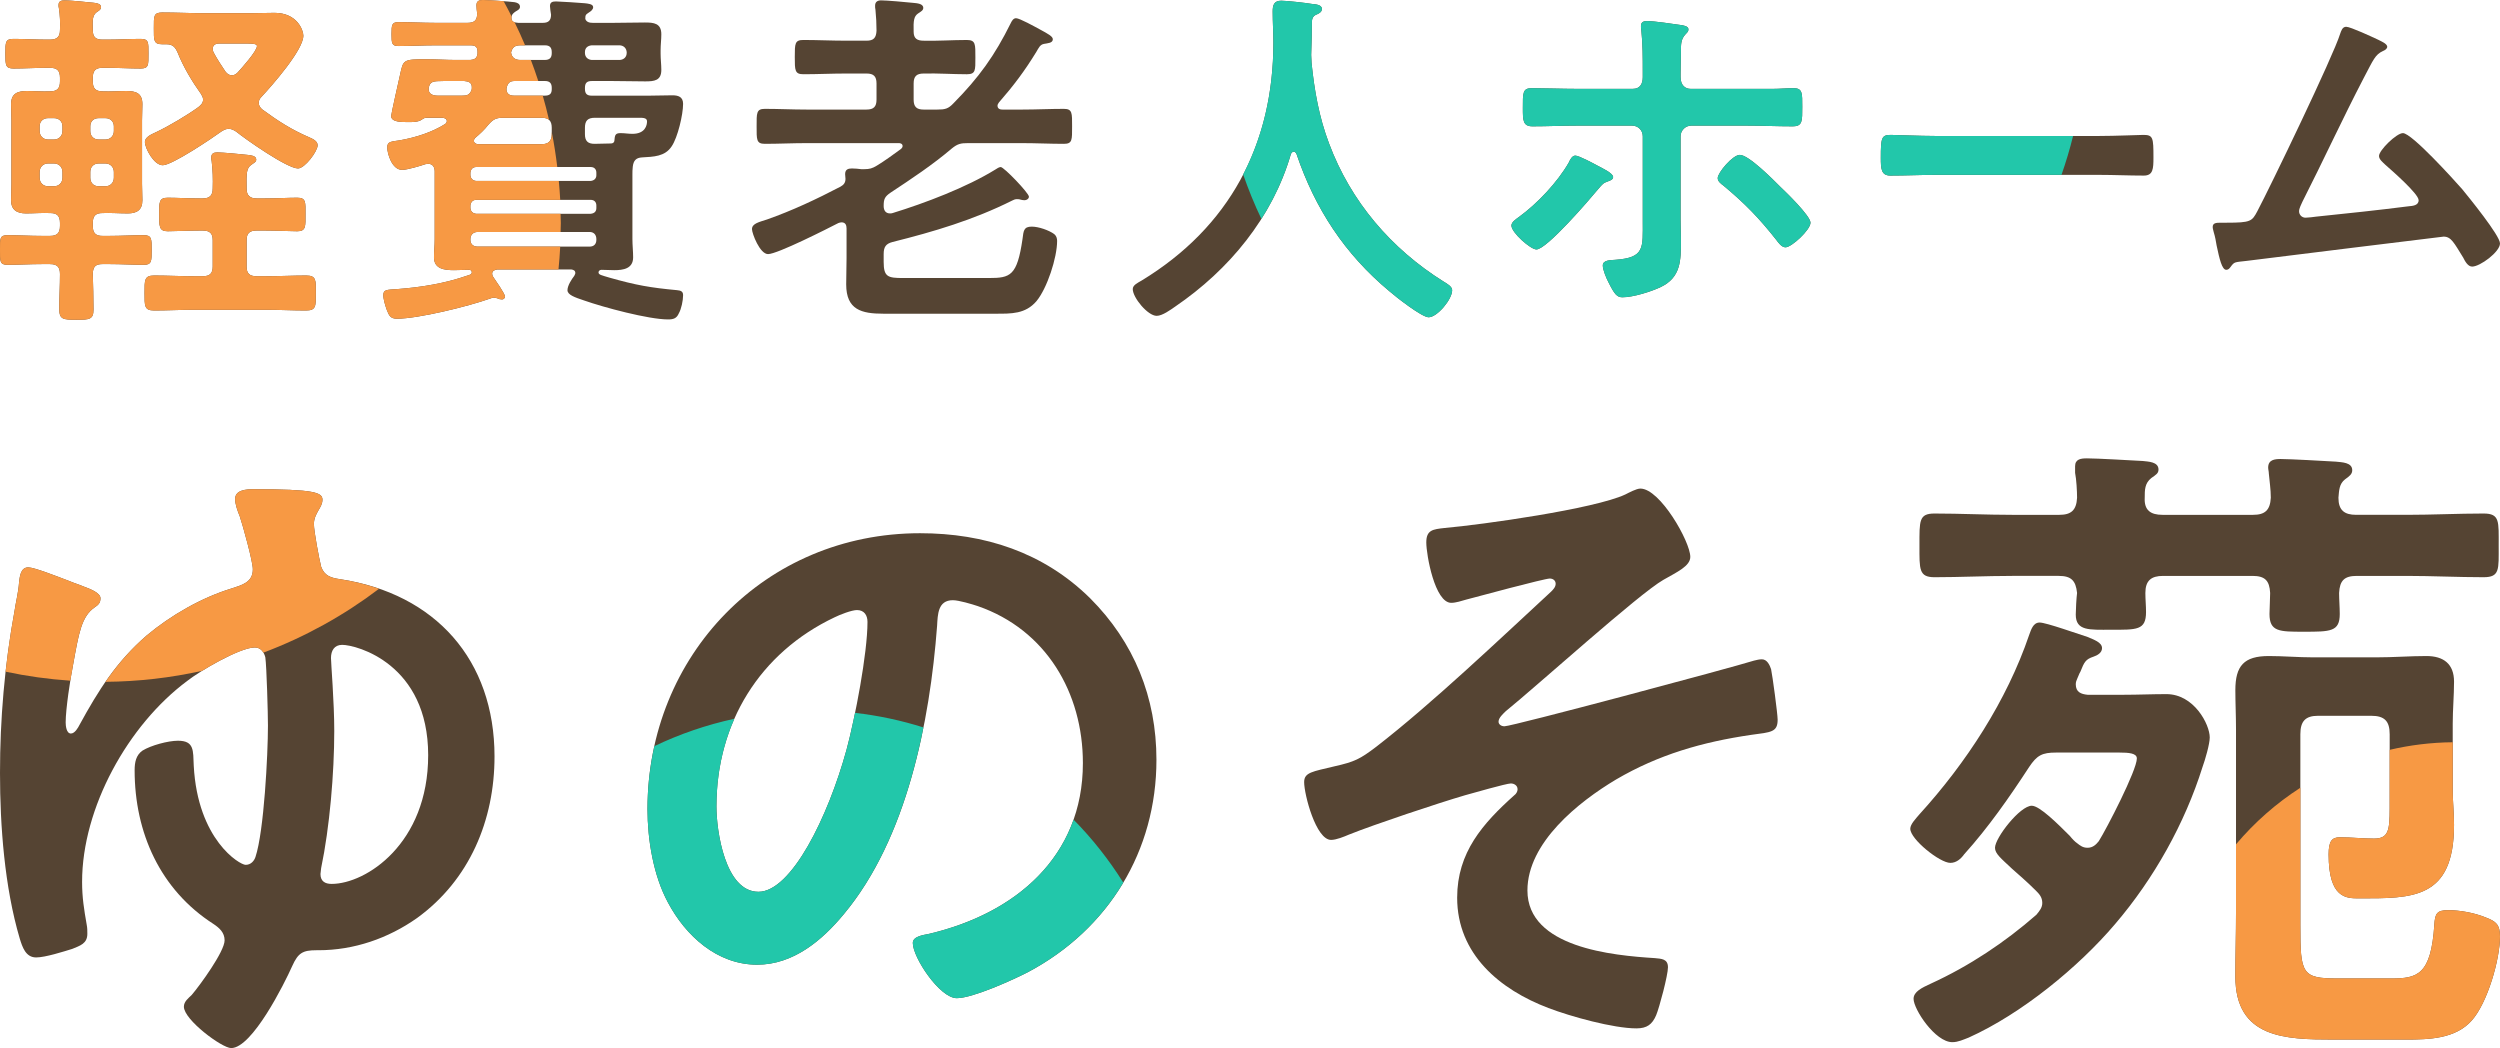 <?xml version="1.0" encoding="UTF-8"?>
<svg id="_レイヤー_1" xmlns="http://www.w3.org/2000/svg" version="1.1" viewBox="0 0 392.281 164.458">
  <!-- Generator: Adobe Illustrator 29.7.1, SVG Export Plug-In . SVG Version: 2.1.1 Build 8)  -->
  <g>
    <path d="M4.088,33.488c-1.456,0-2.352-.56-2.352-2.072,0-.84.056-1.68.056-2.576v-9.912c0-.952-.056-1.792-.056-2.576,0-1.624.952-2.072,2.464-2.072,1.232,0,2.464.112,3.64.056,1.12,0,1.568-.448,1.568-1.568v-.56c0-1.12-.448-1.568-1.568-1.568h-.504c-1.736,0-3.472.112-5.208.112-1.288,0-1.288-.56-1.288-2.352s0-2.296,1.288-2.296c1.736,0,3.472.112,5.208.112h.504c1.12,0,1.568-.448,1.568-1.512.056-1.12,0-2.352-.168-3.416-.056-.168-.056-.336-.056-.504,0-.616.448-.728.952-.728.616,0,1.792.112,2.464.168.392.056.728.056,1.064.112,1.4.112,2.184.168,2.184.784,0,.392-.336.56-.672.784-.672.504-.672,1.232-.616,2.8,0,1.12.448,1.512,1.512,1.512h.784c1.736,0,3.472-.112,5.208-.112,1.288,0,1.232.56,1.232,2.296,0,1.792.056,2.352-1.232,2.352-1.736,0-3.472-.112-5.208-.112h-.784c-1.064,0-1.512.448-1.512,1.568v.56c0,1.12.448,1.568,1.568,1.568,1.232.056,2.464-.056,3.696-.056,1.512,0,2.52.336,2.52,2.072,0,.84-.056,1.68-.056,2.576v9.912c0,.84.056,1.68.056,2.576,0,1.512-.84,2.072-2.296,2.072-1.344,0-2.632-.112-3.976-.056-1.064,0-1.512.448-1.512,1.568v.448c0,1.12.448,1.568,1.512,1.568h1.176c1.736,0,3.528-.112,5.32-.112,1.232,0,1.232.56,1.232,2.296,0,1.792,0,2.352-1.232,2.352-1.792,0-3.584-.112-5.32-.112h-1.176c-1.064,0-1.456.392-1.512,1.456.056,1.344.112,4.312.112,5.656,0,1.568-.616,1.624-2.632,1.624-2.184,0-2.744-.056-2.744-1.736,0-1.792.112-3.64.112-5.432,0-1.12-.448-1.568-1.568-1.568h-1.288c-1.792,0-3.584.112-5.376.112-1.231,0-1.176-.56-1.176-2.352s-.056-2.296,1.176-2.296c1.792,0,3.584.112,5.376.112h1.288c1.12,0,1.568-.448,1.568-1.568v-.448c0-1.12-.448-1.568-1.512-1.568-1.288-.056-2.576.056-3.808.056ZM7.56,18.536c-.784,0-1.344.504-1.344,1.288v.728c0,.784.56,1.344,1.344,1.344h.896c.784,0,1.344-.56,1.344-1.344v-.728c0-.784-.56-1.288-1.344-1.288h-.896ZM6.217,27.888c0,.784.56,1.344,1.344,1.344h.896c.784,0,1.344-.56,1.344-1.344v-.896c0-.784-.56-1.344-1.344-1.344h-.896c-.784,0-1.344.56-1.344,1.344v.896ZM17.865,19.824c0-.784-.56-1.288-1.344-1.288h-1.008c-.84,0-1.344.504-1.344,1.288v.728c0,.784.504,1.344,1.344,1.344h1.008c.784,0,1.344-.56,1.344-1.344v-.728ZM16.52,29.232c.784,0,1.344-.56,1.344-1.344v-.896c0-.784-.56-1.344-1.344-1.344h-1.008c-.84,0-1.344.56-1.344,1.344v.896c0,.784.504,1.344,1.344,1.344h1.008ZM31.36,36.176c-1.736,0-3.864.112-5.04.112-1.4,0-1.344-.84-1.344-2.688s-.056-2.576,1.344-2.576c1.456,0,3.304.112,5.04.112h.448c1.12,0,1.568-.504,1.568-1.568.056-1.456,0-2.912-.168-4.312-.056-.168-.056-.392-.056-.56,0-.616.392-.784.952-.784.784,0,3.864.28,4.76.392.448.056,1.344.112,1.344.728,0,.392-.336.504-.784.84-.728.504-.784,1.232-.728,3.752,0,1.064.56,1.512,1.568,1.512h1.288c1.792,0,3.584-.112,5.096-.112,1.4,0,1.288.728,1.288,2.576s.112,2.688-1.288,2.688c-1.232,0-3.304-.112-5.096-.112h-1.288c-1.12,0-1.568.448-1.568,1.512v4.144c0,1.064.448,1.512,1.568,1.512h1.512c2.128,0,4.2-.112,6.272-.112,1.624,0,1.512.784,1.512,2.744,0,2.072.056,2.744-1.568,2.744-2.072,0-4.144-.112-6.216-.112h-11.368c-2.072,0-4.144.112-6.216.112-1.568,0-1.512-.728-1.512-2.744s-.056-2.744,1.512-2.744c2.072,0,4.144.112,6.216.112h1.4c1.12,0,1.568-.448,1.568-1.512v-4.144c0-1.064-.448-1.512-1.568-1.512,0,0-.448,0-.448,0ZM35.896,20.216c-.448,0-.728.168-1.12.392-1.456,1.064-7.784,5.32-9.24,5.32-1.4,0-2.8-2.688-2.8-3.64,0-.84,1.12-1.232,1.792-1.568,1.904-.896,4.928-2.688,6.608-3.92.392-.336.728-.616.728-1.176,0-.336-.168-.616-.336-.896-1.4-1.96-2.744-4.2-3.64-6.44-.392-.896-.784-1.344-1.792-1.344h-.672c-1.344,0-1.288-.672-1.288-2.52,0-1.904-.056-2.464,1.344-2.464,2.184,0,4.368.112,6.552.112h7.448c1.176,0,2.408-.056,3.584-.056,3.584,0,4.536,2.744,4.536,3.584,0,2.24-4.928,7.84-6.552,9.576-.28.28-.448.56-.448.952,0,.448.224.728.504,1.008,2.52,1.848,4.592,3.192,7.448,4.424.504.224,1.288.56,1.288,1.232,0,.952-2.016,3.64-3.08,3.64-1.68,0-8.176-4.536-9.688-5.768-.336-.224-.728-.448-1.176-.448ZM36.4,11.816c.392,0,.672-.224.896-.448.616-.672,3.024-3.36,3.024-4.144,0-.336-.616-.392-1.512-.392h-4.424c-.168,0-1.008,0-1.008.84,0,.168.056.336.112.504.56,1.064,1.232,2.072,1.904,3.08.28.336.56.56,1.008.56Z" style="fill: #543;"/>
    <path d="M70.112,18.984c0-.336-.336-.448-.616-.504h-2.688c-.224,0-.616.28-.784.392-.672.336-1.456.28-2.128.28-.728,0-2.52.056-2.52-.952,0-.28,1.232-5.768,1.4-6.496.504-2.296.448-2.408,4.088-2.408,1.568,0,3.136.112,4.704.112h2.24c.616-.056,1.008-.224,1.12-.952v-.392c0-.728-.392-.952-1.064-.952h-5.6c-1.904,0-3.808.112-5.712.112-1.064,0-1.12-.392-1.12-1.848,0-1.512.056-1.904,1.12-1.904,1.904,0,3.808.112,5.712.112h5.096c1.064,0,1.512-.392,1.512-1.456-.056-.392-.112-.952-.112-1.288,0-.672.392-.84,1.008-.84.784,0,4.088.224,4.928.336.392.056.896.224.896.728,0,.392-.392.56-.672.728-.336.224-.56.448-.616.672-.056.112-.056.28-.056.336,0,.672.504.728,1.064.784h3.864c.896,0,1.288-.392,1.288-1.288-.056-.336-.168-1.064-.168-1.344,0-.616.392-.728.952-.728s3.864.224,4.48.28c.504.056,1.344.112,1.344.616,0,.392-.392.672-.672.84-.504.336-.56.392-.56,1.008.168.504.672.616,1.176.616h3.192c1.68,0,3.304-.056,4.984-.056,1.4,0,2.576.112,2.576,1.848,0,.84-.112,1.624-.112,2.464v.616c0,.84.112,1.68.112,2.52,0,1.68-1.12,1.792-2.52,1.792-1.68,0-3.36-.056-5.04-.056h-3.36c-.728,0-1.064.28-1.064,1.064v.168c0,.784.336,1.064,1.064,1.064h9.016c1.232,0,2.408-.056,3.64-.056.896,0,1.68.224,1.68,1.344,0,1.68-.84,5.264-1.792,6.664-1.064,1.624-2.856,1.624-4.648,1.736-.952.056-1.344.504-1.456,1.456-.056.448-.056.84-.056,1.232v10.136c0,.952.112,1.904.112,2.856,0,1.792-1.568,2.016-2.968,2.016-.672,0-1.344-.056-2.016-.056-.224,0-.448.168-.448.392,0,.392.448.448,1.736.84,4.144,1.176,6.384,1.568,10.584,1.96.56.056.952.168.952.784,0,.84-.28,2.184-.672,2.856-.336.784-.84.952-1.68.952-3.08,0-10.136-1.904-13.16-2.968-1.512-.504-2.632-.896-2.632-1.624s.672-1.736,1.064-2.24c.056-.168.168-.28.168-.448,0-.392-.28-.504-.616-.56h-11.648c-.392.056-.784.224-.784.672,0,.168.056.336.168.504.336.504,1.848,2.632,1.848,3.08,0,.224-.224.448-.448.448s-.56-.056-.728-.168c-.168-.056-.392-.112-.616-.112-.168,0-.448.112-.616.168-3.304,1.176-11.2,3.136-14.56,3.136-1.008,0-1.232-.504-1.568-1.344-.224-.616-.56-1.68-.56-2.352,0-.896.56-.84,2.184-.952,3.752-.28,7.504-.896,11.032-2.128.224-.056.672-.168.672-.504,0-.224-.168-.392-.392-.392-.784,0-1.624.056-2.408.056-1.456,0-3.136-.168-3.136-2.016,0-.896.112-1.736.112-2.856v-10.64c0-.672-.336-1.176-1.008-1.176-.168,0-.336.056-.448.056-.784.28-2.912.896-3.64.896-1.624,0-2.352-2.576-2.352-3.528s.616-.896,2.016-1.12c2.464-.448,4.984-1.232,7.112-2.576.168-.168.224-.28.224-.448h0ZM69.664,12.712c-1.792,0-2.128.112-2.352.896-.056.112-.056.224-.056.392,0,.784.728,1.008,1.4,1.008h3.864c.672,0,1.12-.056,1.456-.84.056-.112.056-.28.056-.504,0-.728-.56-.896-1.176-.952,0,0-3.192,0-3.192,0ZM92.68,28.392c.56-.056.896-.392.896-.896v-.392c0-.56-.336-.896-.896-.896h-17.976c-.504,0-.84.336-.896.896v.392c.056.56.392.84.896.896h17.976ZM74.704,31.36c-.504,0-.84.336-.896.896v.392c.056.56.392.84.896.896h17.976c.56-.056.896-.336.896-.896v-.392c0-.56-.336-.896-.896-.896h-17.976ZM74.928,36.4c-.672,0-1.12.448-1.12,1.12v.112c0,.672.448,1.064,1.12,1.064h17.584c.672,0,1.064-.392,1.064-1.064v-.112c0-.672-.392-1.12-1.064-1.12h-17.584ZM85.008,22.624c1.064,0,1.568-.504,1.568-1.568v-1.008c0-1.12-.504-1.568-1.568-1.568h-6.048c-1.12,0-1.568.224-2.352,1.12-.56.728-1.344,1.456-2.016,2.016-.168.168-.224.28-.224.504,0,.336.336.448.56.504,0,0,10.08,0,10.08,0ZM85.456,15.008c.784,0,1.12-.28,1.12-1.008v-.224c0-.728-.336-1.064-1.064-1.064h-4.76c-.672,0-1.008.224-1.232.952,0,.056-.056.224-.056.28,0,.784.504,1.064,1.176,1.064,0,0,4.816,0,4.816,0ZM85.456,9.408c.784,0,1.12-.336,1.12-1.064v-.168c0-.728-.336-1.064-1.064-1.064h-3.808c-.84,0-1.288.224-1.512,1.12.112.84.672,1.176,1.456,1.176,0,0,3.808,0,3.808,0ZM97.272,9.408c.616-.056,1.064-.448,1.064-1.12v-.112c-.056-.616-.448-1.008-1.064-1.064h-4.424c-.616.056-1.064.392-1.064,1.064v.112c0,.672.448,1.064,1.064,1.12h4.424ZM96.432,21.84c.056-.728.224-.952.952-.952.616,0,1.232.112,1.848.112,2.016,0,2.296-1.344,2.296-1.96s-.784-.56-1.512-.56h-6.664c-1.12,0-1.568.448-1.568,1.568v1.008c0,1.064.448,1.512,1.512,1.512.504,0,2.016-.056,2.52-.056.448,0,.616-.224.616-.672Z" style="fill: #543;"/>
    <path d="M135.969,17.192c1.12,0,1.568-.448,1.568-1.568v-2.52c0-1.12-.448-1.568-1.568-1.568h-3.192c-2.24,0-4.48.112-6.72.112-1.344,0-1.344-.616-1.344-2.688,0-2.128,0-2.688,1.344-2.688,2.24,0,4.48.112,6.72.112h3.192c1.12,0,1.512-.448,1.568-1.568,0-1.064-.056-2.184-.168-3.304-.056-.224-.056-.392-.056-.616,0-.616.392-.84.952-.84.784,0,4.088.28,5.04.392.56.056,1.568.112,1.568.784,0,.392-.336.56-.84.896-.616.448-.728,1.064-.672,2.856,0,1.064.56,1.4,1.568,1.4,2.24.056,4.536-.112,6.776-.112,1.4,0,1.344.672,1.344,2.744,0,2.016.056,2.632-1.344,2.632-2.24,0-4.536-.168-6.776-.112-1.12,0-1.568.448-1.568,1.568v2.52c0,1.12.448,1.568,1.568,1.568h2.128c1.232,0,1.736-.112,2.576-1.008,3.976-4.032,6.44-7.448,8.96-12.544.168-.336.392-.784.84-.784.56,0,2.968,1.344,3.696,1.736,1.344.728,2.072,1.12,2.072,1.568,0,.616-.84.616-1.4.728-.616.112-.84.672-1.176,1.232-1.848,3.024-3.584,5.32-5.88,7.952-.112.168-.224.336-.224.504,0,.56.504.616.784.616h3.08c2.184,0,4.368-.112,6.552-.112,1.344,0,1.288.672,1.288,2.744,0,2.128.056,2.744-1.288,2.744-2.184,0-4.368-.112-6.552-.112h-8.512c-1.12,0-1.624.112-2.52.84-3.024,2.576-6.328,4.76-9.632,6.944-.896.616-1.064,1.008-1.064,2.072,0,.672.28,1.176,1.008,1.176.112,0,.224,0,.392-.056,5.096-1.568,11.592-4.032,16.128-6.832.224-.168.616-.392.84-.392.504,0,4.424,4.088,4.424,4.648,0,.28-.28.56-.728.56-.28,0-.392-.056-.672-.112-.112-.056-.392-.056-.504-.056-.28,0-.504.112-.728.224-6.048,3.024-12.264,4.872-18.76,6.496-1.064.28-1.4.784-1.4,1.904v1.232c0,2.352.672,2.52,3.024,2.52h13.496c3.36,0,4.424-.336,5.264-6.104.168-1.288.168-1.96,1.456-1.96,1.064,0,2.688.56,3.528,1.176.336.28.448.672.448,1.064,0,2.632-1.568,7.448-3.248,9.464-1.736,2.016-3.92,1.96-6.384,1.96h-17.64c-3.416,0-5.824-.616-5.824-4.592,0-1.4.056-2.8.056-4.144v-4.648c0-.504-.168-.952-.784-.952-.168,0-.336.056-.504.112-1.736.896-9.576,4.872-11.032,4.872-1.288,0-2.52-3.248-2.52-3.92,0-.896,1.176-1.12,2.352-1.512,3.976-1.4,7.784-3.192,11.536-5.152.504-.28.784-.616.784-1.232,0-.224-.056-.504-.056-.728,0-.728.448-.896,1.064-.896.504,0,1.008.056,1.456.112h.504c.784,0,1.232-.112,1.96-.56,1.288-.784,2.576-1.736,3.808-2.632.168-.168.224-.28.224-.448,0-.336-.336-.448-.56-.448h-14.504c-2.184,0-4.368.112-6.552.112-1.344,0-1.288-.672-1.288-2.744s-.056-2.744,1.288-2.744c2.184,0,4.368.112,6.552.112,0,0,9.408,0,9.408,0Z" style="fill: #543;"/>
    <path d="M203,23.8c-.224,0-.392.224-.448.392-2.912,9.968-9.688,18.144-18.144,23.912-.728.504-2.016,1.456-2.912,1.456-1.4,0-3.752-2.856-3.752-4.2,0-.616.728-.952,1.4-1.344,13.72-8.344,20.664-21.28,20.664-37.296,0-1.624-.112-3.248-.112-4.928,0-1.008.224-1.68,1.344-1.68.84,0,3.864.336,4.816.504.56.056,1.568.112,1.568.784,0,.56-.616.784-1.008.952-.392.224-.504.504-.56.952,0,1.736-.056,3.528-.112,5.32,0,.392.056.84.056,1.232.448,4.368,1.176,8.512,2.744,12.656,3.416,9.128,9.744,16.52,17.976,21.672.56.336,1.344.784,1.344,1.344,0,1.456-2.352,4.256-3.696,4.256-1.064,0-5.208-3.248-6.16-4.088-7-5.824-11.648-12.936-14.56-21.504-.112-.224-.224-.392-.448-.392h0Z" style="fill: #543;"/>
    <path d="M250.656,25.984c.616.336,2.464,1.176,2.464,1.792,0,.392-.448.56-.784.672-.784.28-.84.392-1.568,1.232-1.344,1.624-8.064,9.464-9.688,9.464-.896,0-3.92-2.632-3.92-3.752,0-.56.728-1.008,1.176-1.344,2.856-2.072,6.048-5.432,7.84-8.568.168-.392.504-1.064,1.008-1.064.56,0,2.856,1.232,3.472,1.568ZM256.2,13.944c1.176,0,1.568-.84,1.568-1.848v-.84c0-2.184,0-4.312-.224-6.496-.056-.224-.056-.448-.056-.672,0-.672.448-.784,1.008-.784,1.008,0,4.088.448,5.208.616.392.056,1.232.168,1.232.672,0,.392-.168.448-.504.84-.672.728-.672,1.568-.672,2.52,0,1.176-.056,2.352-.056,3.528v.616c0,1.344.784,1.848,1.568,1.848h12.936c1.064,0,2.24-.112,3.192-.112,1.456,0,1.399.784,1.399,2.912,0,2.24.057,3.08-1.512,3.08-2.408,0-4.815-.112-7.224-.112h-8.68c-.896,0-1.68.728-1.68,1.68v13.104c0,1.064.056,2.184.056,3.304,0,3.024,0,5.712-3.136,7.224-1.512.728-4.368,1.624-6.048,1.624-.84,0-1.232-.448-2.184-2.352-.336-.616-.896-1.96-.896-2.632,0-.896,1.288-.84,1.96-.896,4.648-.336,4.312-1.848,4.312-6.104v-13.272c0-.952-.728-1.68-1.68-1.68h-8.624c-2.352,0-4.648.112-7,.112-1.512,0-1.512-.952-1.512-2.856,0-2.352-.056-3.136,1.4-3.136,1.624,0,4.816.112,7.112.112h8.737ZM279.328,29.288c.896.84,4.76,4.592,4.76,5.656,0,1.12-2.968,3.864-3.92,3.864-.615,0-1.12-.728-1.456-1.176-2.743-3.472-4.872-5.656-8.288-8.512-.392-.28-.896-.672-.896-1.176,0-.84,2.352-3.64,3.472-3.64,1.4,0,5.265,3.92,6.328,4.984Z" style="fill: #543;"/>
    <path d="M329.392,21.336c2.576,0,6.216-.168,6.944-.168,1.512,0,1.567.448,1.567,3.528,0,1.792-.056,2.856-1.512,2.856-2.353,0-4.704-.112-7-.112h-25.76c-2.296,0-4.648.112-7,.112-1.456,0-1.512-1.064-1.512-2.8,0-3.136.111-3.584,1.567-3.584.729,0,4.592.168,6.944.168h25.762Z" style="fill: #543;"/>
    <path d="M373.129,6.216c.392.224,1.455.616,1.455,1.12,0,.336-.392.56-.672.672-1.231.56-1.512,1.4-2.968,4.144-3.359,6.44-6.384,13.048-9.688,19.544-.168.392-.504,1.008-.504,1.456,0,.56.447,1.008,1.008,1.008.392,0,1.288-.112,1.68-.168,4.872-.504,9.688-1.008,14.504-1.624.616-.056,1.568-.112,1.568-.952,0-1.008-4.256-4.704-5.208-5.544-.393-.392-1.008-.84-1.008-1.4,0-.896,2.743-3.584,3.752-3.584,1.399,0,8.063,7.392,9.296,8.792,1.008,1.232,5.936,7.28,5.936,8.512,0,1.344-3.136,3.64-4.368,3.64-.672,0-1.12-.84-1.399-1.4-1.456-2.352-1.904-3.304-3.08-3.304-.168,0-27.776,3.416-30.912,3.808-1.904.224-1.904.112-2.52.952-.168.224-.336.448-.673.448-.672,0-1.063-1.68-1.512-3.808-.111-.672-.224-1.344-.448-2.072-.056-.28-.168-.56-.168-.84,0-.616.505-.672,1.232-.672h.952c3.808,0,3.976-.224,4.815-1.792,2.072-3.92,11.929-24.36,12.992-27.832.168-.448.336-1.12.952-1.12.672,0,4.144,1.624,4.984,2.016h.002Z" style="fill: #543;"/>
    <path d="M2.267,95.931c.206-1.442.618-2.988.721-4.534.103-.825.206-2.37,1.442-2.37.928,0,4.328,1.34,6.492,2.164.721.309,1.442.515,2.164.825,1.134.412,2.679,1.03,2.679,1.855,0,.721-.309,1.03-.928,1.443-2.061,1.442-2.473,4.018-3.4,9.171-.413,2.061-1.134,6.801-1.134,8.862,0,.515.103,1.752.824,1.752.618,0,1.134-.928,1.34-1.34,2.988-5.461,5.77-9.893,10.511-14.014,3.813-3.195,8.656-5.977,13.396-7.42,1.546-.515,3.298-.927,3.298-2.989,0-1.236-1.546-6.801-2.061-8.346-.309-.721-.721-1.855-.721-2.679,0-1.443,1.752-1.546,2.885-1.546,9.584,0,10.82.515,10.82,1.649,0,.618-.309,1.134-.618,1.649-.413.721-.721,1.34-.721,2.164,0,1.134.824,5.462,1.134,6.698.515,1.443,1.546,1.752,2.988,1.958,14.942,2.267,24.216,12.675,24.216,27.822,0,9.996-3.916,19.373-12.16,25.35-4.534,3.194-9.893,5.049-15.457,5.049h-.309c-2.164,0-2.885.412-3.813,2.473-1.237,2.782-6.286,12.881-9.583,12.881-1.443,0-7.42-4.431-7.42-6.492,0-.825.721-1.34,1.237-1.855,1.236-1.442,5.152-6.801,5.152-8.553,0-1.237-.824-1.958-1.751-2.577-8.347-5.358-12.366-14.324-12.366-24.113,0-1.237.206-2.37,1.237-3.091,1.339-.825,4.019-1.546,5.565-1.546,2.576,0,2.37,1.546,2.473,3.915.618,11.644,7.213,15.56,8.141,15.56.825,0,1.34-.618,1.546-1.237,1.339-4.018,1.958-16.075,1.958-20.609,0-1.855-.206-9.274-.412-10.717-.206-.824-.721-1.546-1.649-1.546-2.37,0-8.656,3.71-10.614,5.256-9.274,6.904-16.488,19.888-16.488,31.532,0,2.473.309,4.328.721,6.698.103.515.103.927.103,1.442,0,1.546-1.134,1.855-2.37,2.37-1.34.412-4.225,1.34-5.668,1.34-1.649,0-2.164-1.649-2.576-2.989C.721,139.211,0,129.628,0,121.281,0,112.831.721,104.381,2.267,95.931ZM51.935,103.248c0,.825.515,6.904.515,11.438,0,6.595-.721,15.148-2.061,21.537,0,.206-.103.721-.103.928,0,1.133.721,1.546,1.752,1.546,5.358,0,15.148-6.286,15.148-20.198,0-14.323-11.232-17.312-13.499-17.312-1.237,0-1.752.927-1.752,2.061Z" style="fill: #543;"/>
    <path d="M171.052,93.87c6.904,6.904,10.408,15.56,10.408,25.35,0,14.324-7.522,26.586-20.094,33.284-2.37,1.236-8.759,4.122-11.232,4.122-2.679,0-6.904-6.389-6.904-8.656,0-1.03,1.546-1.237,2.576-1.443,13.499-3.194,24.113-12.056,24.113-26.792,0-11.026-5.77-20.919-16.488-24.628-.927-.309-2.988-.927-3.916-.927-2.37,0-2.37,2.267-2.473,4.018-1.134,15.045-4.74,33.388-14.632,45.238-3.401,4.122-7.935,7.935-13.603,7.935-6.286,0-11.232-4.534-14.014-9.79-2.267-4.225-3.194-9.789-3.194-14.632,0-24.113,18.445-43.28,42.764-43.28,10.098,0,19.373,2.988,26.689,10.201ZM130.966,96.859c-11.747,5.565-18.548,16.591-18.548,29.678,0,3.813,1.339,13.396,6.595,13.396,5.153,0,10.923-11.747,13.808-22.258,1.339-4.946,3.298-15.148,3.298-20.094,0-1.031-.515-1.855-1.649-1.855-.825,0-2.679.721-3.504,1.134h0Z" style="fill: #543;"/>
    <path d="M265.23,87.378c0,1.442-2.061,2.37-4.225,3.607-3.813,2.164-19.888,16.693-24.731,20.609-.412.412-1.134,1.03-1.134,1.649,0,.412.412.721.927.721,1.237,0,35.551-9.172,39.158-10.305.412-.103.824-.206,1.236-.206.825,0,1.237.927,1.443,1.546.206.927,1.03,7.007,1.03,7.935,0,1.958-1.03,1.958-4.122,2.37-7.729,1.134-14.53,3.092-21.228,7.007-5.874,3.504-13.911,9.893-13.911,17.415,0,8.965,13.396,10.201,19.991,10.614,1.03.103,2.061.103,2.061,1.442,0,1.237-1.34,6.286-1.855,7.522-.618,1.443-1.442,2.061-3.091,2.061-3.607,0-10.305-1.855-13.808-3.194-7.625-2.885-14.324-8.45-14.324-17.312,0-7.11,4.019-11.644,8.965-16.075.309-.206.516-.618.516-.927,0-.721-.721-.928-1.031-.928-.721,0-6.08,1.546-7.213,1.855-4.225,1.237-14.118,4.534-18.239,6.183-.721.309-1.958.824-2.782.824-2.37,0-4.225-7.11-4.225-9.068,0-1.546,1.34-1.649,4.74-2.473,3.194-.721,4.019-1.134,6.595-3.091,8.656-6.698,19.27-16.797,27.41-24.319.309-.309.721-.721.721-1.237s-.413-.824-.928-.824c-.824,0-11.541,2.885-13.087,3.298-.721.206-1.649.515-2.37.515-2.576,0-3.915-7.522-3.915-9.48s1.03-2.061,2.885-2.267c5.874-.515,23.495-2.988,28.338-5.255.618-.309,1.752-.927,2.37-.927,3.092,0,7.832,8.346,7.832,10.717v-.002Z" style="fill: #543;"/>
    <path d="M322.621,118.086c-2.164,0-2.989.412-4.225,2.267-3.091,4.74-6.389,9.48-10.201,13.705-.515.721-1.237,1.34-2.164,1.34-1.648,0-6.285-3.71-6.285-5.359,0-.721.927-1.649,1.442-2.267,7.316-8.038,13.705-17.827,17.209-28.132.309-.825.618-1.958,1.649-1.958s6.182,1.855,7.522,2.267c.928.412,2.267.825,2.267,1.752,0,.721-.721,1.134-1.339,1.34-1.237.412-1.443.824-2.061,2.37-.206.309-.309.721-.515,1.134-.104.206-.206.515-.206.825,0,1.236.824,1.546,1.855,1.649h5.668c2.266,0,4.431-.103,6.698-.103,4.328,0,6.801,4.74,6.801,6.801,0,1.031-.721,3.504-1.134,4.637-2.782,8.862-7.625,17.518-13.705,24.628-5.77,6.801-14.736,14.118-22.979,17.827-.825.309-1.649.721-2.576.721-2.68,0-6.08-5.153-6.08-6.801,0-1.134,1.339-1.752,2.679-2.37,6.08-2.782,11.644-6.492,16.591-10.82.515-.618.927-1.134.927-1.855,0-.927-.515-1.442-1.03-1.958-1.443-1.443-2.679-2.473-3.71-3.401-1.751-1.649-2.679-2.37-2.679-3.298,0-1.546,3.915-6.595,5.771-6.595,1.237,0,4.122,2.885,5.976,4.74.413.515.824.928,1.134,1.134.515.413.927.721,1.648.721.824,0,1.339-.515,1.752-1.03,1.237-1.958,5.977-11.129,5.977-12.984,0-.824-1.237-.927-2.782-.927h-9.895ZM315.716,90.367c-4.122,0-8.141.206-12.159.206-2.473,0-2.371-1.237-2.371-4.946,0-3.916-.103-5.049,2.371-5.049,4.018,0,8.141.206,12.159.206h7.42c1.855,0,2.679-.721,2.782-2.679,0-1.03-.104-2.885-.31-3.916v-1.03c0-1.134.928-1.237,1.856-1.237,1.648,0,6.801.309,8.758.412.825.103,2.473.103,2.473,1.34,0,.618-.413.825-1.133,1.34-1.03.824-1.03,1.855-1.03,3.091-.104,1.958.927,2.679,2.782,2.679h14.22c1.855,0,2.679-.721,2.782-2.679,0-1.34-.206-2.576-.31-3.813,0-.309-.103-.618-.103-.927,0-1.237,1.03-1.34,1.958-1.34,1.442,0,7.007.309,8.656.412.927.103,2.576.103,2.576,1.34,0,.618-.413.927-1.134,1.442-.927.721-.927,1.752-1.03,2.885,0,1.958.928,2.679,2.782,2.679h7.935c4.018,0,8.037-.206,12.056-.206,2.576,0,2.371,1.237,2.371,5.049,0,3.71.205,4.946-2.371,4.946-4.019,0-8.038-.206-12.056-.206h-7.832c-1.958,0-2.68.721-2.782,2.679,0,1.03.103,2.267.103,3.298,0,2.782-1.442,2.782-5.667,2.782-3.813,0-5.358,0-5.358-2.782,0-.825.103-2.37.103-3.298-.103-1.958-.824-2.679-2.782-2.679h-14.014c-1.855,0-2.782.721-2.782,2.679,0,1.03.103,1.958.103,2.988,0,2.885-1.442,2.782-5.565,2.782-3.298,0-5.461.206-5.461-2.37,0-.721.103-2.68.206-3.401-.206-1.958-.928-2.679-2.886-2.679h-7.316v.002ZM374.969,115.201c0-2.061-.824-2.885-2.885-2.885h-8.347c-1.958,0-2.782.824-2.782,2.885v29.987c0,7.625.206,8.347,5.874,8.347h8.347c4.122,0,6.286-.515,6.801-8.45.103-1.752.412-2.267,2.163-2.267,1.856,0,4.122.412,5.874,1.134,1.649.618,2.267,1.134,2.267,2.989,0,3.606-1.957,10.408-4.431,13.19-2.576,2.885-6.699,2.988-10.305,2.988h-11.438c-7.523,0-15.353-.206-15.353-9.893,0-3.298.103-6.595.103-9.996v-28.75c0-2.164-.103-4.225-.103-6.183,0-3.813,1.339-5.358,5.255-5.358,2.267,0,4.638.206,6.905.206h9.995c2.679,0,5.256-.206,7.832-.206,2.679,0,4.328,1.237,4.328,4.018,0,2.164-.206,4.431-.206,6.595v10.408c0,1.751.206,3.606.206,5.461,0,11.747-6.595,11.541-14.942,11.541-1.958,0-4.74,0-4.74-6.904,0-2.061.515-2.679,1.752-2.679,1.855,0,3.606.206,5.358.206,2.267,0,2.473-1.237,2.473-4.74v-11.644h-.001Z" style="fill: #543;"/>
  </g>
  <g>
    <path d="M50.39,88.924c-.309-1.236-1.134-5.565-1.134-6.698,0-.824.309-1.443.721-2.164.309-.515.618-1.03.618-1.649,0-1.134-1.236-1.649-10.82-1.649-1.134,0-2.885.103-2.885,1.546,0,.824.413,1.958.721,2.679.515,1.546,2.061,7.11,2.061,8.346,0,2.061-1.752,2.473-3.297,2.989-4.74,1.443-9.583,4.225-13.396,7.42-2.618,2.276-4.63,4.655-6.418,7.242,5.204-.04,10.272-.639,15.158-1.727,2.698-1.672,6.528-3.66,8.264-3.66.629,0,1.065.336,1.347.807,6.558-2.466,12.659-5.857,18.147-10.021-1.912-.658-3.938-1.175-6.098-1.502-1.443-.206-2.473-.515-2.988-1.958h-.001Z" style="fill: #f79944;"/>
    <path d="M73.808,37.632v-.112c0-.672.448-1.12,1.12-1.12h13.036c.009-.467.035-.93.035-1.4,0-.488-.027-.97-.037-1.456h-13.259c-.504-.056-.84-.336-.896-.896v-.392c.056-.56.392-.896.896-.896h13.203c-.05-.996-.133-1.983-.222-2.968h-12.981c-.504-.056-.84-.336-.896-.896v-.392c.056-.56.392-.896.896-.896h12.742c-.226-1.855-.506-3.693-.87-5.501v.349c0,1.064-.504,1.568-1.568,1.568h-10.08c-.224-.056-.56-.168-.56-.504,0-.224.056-.336.224-.504.672-.56,1.456-1.288,2.016-2.016.784-.896,1.232-1.12,2.352-1.12h6.048c.507,0,.884.106,1.142.334-.295-1.282-.622-2.551-.985-3.806h-4.525c-.672,0-1.176-.28-1.176-1.064,0-.056.056-.224.056-.28.224-.728.56-.952,1.232-.952h3.714c-.362-1.113-.75-2.215-1.165-3.304h-1.653c-.784,0-1.344-.336-1.456-1.176.224-.896.672-1.12,1.512-1.12h.692c-.515-1.224-1.066-2.429-1.645-3.618-.295-.087-.502-.264-.502-.694,0-.04.008-.137.029-.231-.406-.802-.818-1.6-1.252-2.384-1.253-.095-2.76-.185-3.257-.185-.616,0-1.008.168-1.008.84,0,.336.056.896.112,1.288,0,1.064-.448,1.456-1.512,1.456h-5.096c-1.904,0-3.808-.112-5.712-.112-1.064,0-1.12.392-1.12,1.904,0,1.456.056,1.848,1.12,1.848,1.904,0,3.808-.112,5.712-.112h5.6c.672,0,1.064.224,1.064.952v.392c-.112.728-.504.896-1.12.952h-2.24c-1.568,0-3.136-.112-4.704-.112-3.64,0-3.584.112-4.088,2.408-.168.728-1.4,6.216-1.4,6.496,0,1.008,1.792.952,2.52.952.672,0,1.456.056,2.128-.28.168-.112.56-.392.784-.392h2.688c.28.056.616.168.616.504,0,.168-.056.28-.224.448-2.128,1.344-4.648,2.128-7.112,2.576-1.4.224-2.016.168-2.016,1.12s.728,3.528,2.352,3.528c.728,0,2.856-.616,3.64-.896.112,0,.28-.056.448-.056.672,0,1.008.504,1.008,1.176v10.64c0,1.12-.112,1.96-.112,2.856,0,1.848,1.68,2.016,3.136,2.016.784,0,1.624-.056,2.408-.056.224,0,.392.168.392.392,0,.336-.448.448-.672.504-3.528,1.232-7.28,1.848-11.032,2.128-1.624.112-2.184.056-2.184.952,0,.672.336,1.736.56,2.352.336.84.56,1.344,1.568,1.344,3.36,0,11.256-1.96,14.56-3.136.168-.056.448-.168.616-.168.224,0,.448.056.616.112.168.112.504.168.728.168s.448-.224.448-.448c0-.448-1.512-2.576-1.848-3.08-.112-.168-.168-.336-.168-.504,0-.448.392-.616.784-.672h9.626c.119-1.187.211-2.381.272-3.584h-12.978c-.672,0-1.12-.392-1.12-1.064ZM72.52,15.008h-3.864c-.672,0-1.4-.224-1.4-1.008,0-.168,0-.28.056-.392.224-.784.56-.896,2.352-.896h3.192c.616.056,1.176.224,1.176.952,0,.224,0,.392-.056.504-.336.784-.784.84-1.456.84Z" style="fill: #f79944;"/>
    <path d="M1.177,41.552c1.792,0,3.584-.112,5.376-.112h1.288c1.12,0,1.568.448,1.568,1.568,0,1.792-.112,3.64-.112,5.432,0,1.68.56,1.736,2.744,1.736,2.016,0,2.632-.056,2.632-1.624,0-1.344-.056-4.312-.112-5.656.056-1.064.448-1.456,1.512-1.456h1.176c1.736,0,3.528.112,5.32.112,1.232,0,1.232-.56,1.232-2.352,0-1.736,0-2.296-1.232-2.296-1.792,0-3.584.112-5.32.112h-1.176c-1.064,0-1.512-.448-1.512-1.568v-.448c0-1.12.448-1.568,1.512-1.568,1.344-.056,2.632.056,3.976.056,1.456,0,2.296-.56,2.296-2.072,0-.896-.056-1.736-.056-2.576v-9.912c0-.896.056-1.736.056-2.576,0-1.736-1.008-2.072-2.52-2.072-1.232,0-2.464.112-3.696.056-1.12,0-1.568-.448-1.568-1.568v-.56c0-1.12.448-1.568,1.512-1.568h.784c1.736,0,3.472.112,5.208.112,1.288,0,1.232-.56,1.232-2.352,0-1.736.056-2.296-1.232-2.296-1.736,0-3.472.112-5.208.112h-.784c-1.064,0-1.512-.392-1.512-1.512-.056-1.568-.056-2.296.616-2.8.336-.224.672-.392.672-.784,0-.616-.784-.672-2.184-.784-.336-.056-.672-.056-1.064-.112-.672-.056-1.848-.168-2.464-.168-.504,0-.952.112-.952.728,0,.168,0,.336.056.504.168,1.064.224,2.296.168,3.416,0,1.064-.448,1.512-1.568,1.512h-.504c-1.736,0-3.472-.112-5.208-.112-1.288,0-1.288.504-1.288,2.296s0,2.352,1.288,2.352c1.736,0,3.472-.112,5.208-.112h.504c1.12,0,1.568.448,1.568,1.568v.56c0,1.12-.448,1.568-1.568,1.568-1.176.056-2.408-.056-3.64-.056-1.512,0-2.464.448-2.464,2.072,0,.784.056,1.624.056,2.576v9.912c0,.896-.056,1.736-.056,2.576,0,1.512.896,2.072,2.352,2.072,1.232,0,2.52-.112,3.808-.056,1.064,0,1.512.448,1.512,1.568v.448c0,1.12-.448,1.568-1.568,1.568h-1.288c-1.792,0-3.584-.112-5.376-.112-1.232,0-1.177.504-1.177,2.296s-.056,2.352,1.176,2.352h.001ZM14.168,19.824c0-.784.504-1.288,1.344-1.288h1.008c.784,0,1.344.504,1.344,1.288v.728c0,.784-.56,1.344-1.344,1.344h-1.008c-.84,0-1.344-.56-1.344-1.344v-.728ZM14.168,26.992c0-.784.504-1.344,1.344-1.344h1.008c.784,0,1.344.56,1.344,1.344v.896c0,.784-.56,1.344-1.344,1.344h-1.008c-.84,0-1.344-.56-1.344-1.344v-.896ZM6.217,19.824c0-.784.56-1.288,1.344-1.288h.896c.784,0,1.344.504,1.344,1.288v.728c0,.784-.56,1.344-1.344,1.344h-.896c-.784,0-1.344-.56-1.344-1.344v-.728ZM8.456,29.232h-.896c-.784,0-1.344-.56-1.344-1.344v-.896c0-.784.56-1.344,1.344-1.344h.896c.784,0,1.344.56,1.344,1.344v.896c0,.784-.56,1.344-1.344,1.344Z" style="fill: #f79944;"/>
    <path d="M11.438,104.484c.927-5.153,1.339-7.729,3.4-9.171.618-.413.928-.721.928-1.443,0-.824-1.546-1.443-2.679-1.855-.721-.309-1.443-.515-2.164-.825-2.164-.824-5.565-2.164-6.492-2.164-1.236,0-1.339,1.546-1.442,2.37-.103,1.546-.515,3.091-.721,4.534-.577,3.155-1.039,6.31-1.391,9.464,3.306.707,6.697,1.179,10.154,1.415.146-.911.29-1.732.409-2.326h-.002Z" style="fill: #f79944;"/>
    <path d="M31.808,43.344h-1.4c-2.072,0-4.144-.112-6.216-.112-1.568,0-1.512.728-1.512,2.744s-.056,2.744,1.512,2.744c2.072,0,4.144-.112,6.216-.112h11.368c2.072,0,4.144.112,6.216.112,1.624,0,1.568-.672,1.568-2.744,0-1.96.112-2.744-1.512-2.744-2.072,0-4.144.112-6.272.112h-1.512c-1.12,0-1.568-.448-1.568-1.512v-4.144c0-1.064.448-1.512,1.568-1.512h1.288c1.792,0,3.864.112,5.096.112,1.4,0,1.288-.84,1.288-2.688s.112-2.576-1.288-2.576c-1.512,0-3.304.112-5.096.112h-1.288c-1.008,0-1.568-.448-1.568-1.512-.056-2.52,0-3.248.728-3.752.448-.336.784-.448.784-.84,0-.616-.896-.672-1.344-.728-.896-.112-3.976-.392-4.76-.392-.56,0-.952.168-.952.784,0,.168,0,.392.056.56.168,1.4.224,2.856.168,4.312,0,1.064-.448,1.568-1.568,1.568h-.448c-1.736,0-3.584-.112-5.04-.112-1.4,0-1.344.728-1.344,2.576s-.056,2.688,1.344,2.688c1.176,0,3.304-.112,5.04-.112h.448c1.12,0,1.568.448,1.568,1.512v4.144c0,1.064-.448,1.512-1.568,1.512Z" style="fill: #f79944;"/>
    <path d="M48.552,21.56c-2.856-1.232-4.928-2.576-7.448-4.424-.28-.28-.504-.56-.504-1.008,0-.392.168-.672.448-.952,1.624-1.736,6.552-7.336,6.552-9.576,0-.84-.952-3.584-4.536-3.584-1.176,0-2.408.056-3.584.056h-7.448c-2.184,0-4.368-.112-6.552-.112-1.4,0-1.344.56-1.344,2.464,0,1.848-.056,2.52,1.288,2.52h.672c1.008,0,1.4.448,1.792,1.344.896,2.24,2.24,4.48,3.64,6.44.168.28.336.56.336.896,0,.56-.336.84-.728,1.176-1.68,1.232-4.704,3.024-6.608,3.92-.672.336-1.792.728-1.792,1.568,0,.952,1.4,3.64,2.8,3.64,1.456,0,7.784-4.256,9.24-5.32.392-.224.672-.392,1.12-.392s.84.224,1.176.448c1.512,1.232,8.008,5.768,9.688,5.768,1.064,0,3.08-2.688,3.08-3.64,0-.672-.784-1.008-1.288-1.232ZM37.296,11.368c-.224.224-.504.448-.896.448-.448,0-.728-.224-1.008-.56-.672-1.008-1.344-2.016-1.904-3.08-.056-.168-.112-.336-.112-.504,0-.84.84-.84,1.008-.84h4.424c.896,0,1.512.056,1.512.392,0,.784-2.408,3.472-3.024,4.144Z" style="fill: #f79944;"/>
  </g>
  <g>
    <path d="M197.926,34.349c1.984-3.129,3.565-6.522,4.627-10.157.056-.168.224-.392.448-.392s.336.168.448.392c2.912,8.568,7.56,15.68,14.56,21.504.952.84,5.096,4.088,6.16,4.088,1.344,0,3.696-2.8,3.696-4.256,0-.56-.784-1.008-1.344-1.344-8.232-5.152-14.56-12.544-17.976-21.672-1.568-4.144-2.296-8.288-2.744-12.656,0-.392-.056-.84-.056-1.232.056-1.792.112-3.584.112-5.32.056-.448.168-.728.56-.952.392-.168,1.008-.392,1.008-.952,0-.672-1.008-.728-1.568-.784-.952-.168-3.976-.504-4.816-.504-1.12,0-1.344.672-1.344,1.68,0,1.68.112,3.304.112,4.928,0,7.643-1.6,14.574-4.744,20.65.832,2.388,1.78,4.721,2.862,6.979h-.001Z" style="fill: #22c7aa;"/>
    <path d="M296.688,21.168c-1.456,0-1.567.448-1.567,3.584,0,1.736.056,2.8,1.512,2.8,2.352,0,4.704-.112,7-.112h19.84c.697-1.995,1.307-4.029,1.819-6.104h-21.659c-2.353,0-6.216-.168-6.944-.168h-.001Z" style="fill: #22c7aa;"/>
    <path d="M257.488,4.088c0,.224,0,.448.056.672.224,2.184.224,4.312.224,6.496v.84c0,1.008-.392,1.848-1.568,1.848h-8.736c-2.296,0-5.488-.112-7.112-.112-1.456,0-1.4.784-1.4,3.136,0,1.904,0,2.856,1.512,2.856,2.352,0,4.648-.112,7-.112h8.624c.952,0,1.68.728,1.68,1.68v13.272c0,4.256.336,5.768-4.312,6.104-.672.056-1.96,0-1.96.896,0,.672.56,2.016.896,2.632.952,1.904,1.344,2.352,2.184,2.352,1.68,0,4.536-.896,6.048-1.624,3.136-1.512,3.136-4.2,3.136-7.224,0-1.12-.056-2.24-.056-3.304v-13.104c0-.952.784-1.68,1.68-1.68h8.68c2.408,0,4.815.112,7.224.112,1.568,0,1.512-.84,1.512-3.08,0-2.128.057-2.912-1.399-2.912-.952,0-2.128.112-3.192.112h-12.936c-.784,0-1.568-.504-1.568-1.848v-.616c0-1.176.056-2.352.056-3.528,0-.952,0-1.792.672-2.52.336-.392.504-.448.504-.84,0-.504-.84-.616-1.232-.672-1.12-.168-4.2-.616-5.208-.616-.56,0-1.008.112-1.008.784h0Z" style="fill: #22c7aa;"/>
    <path d="M250.768,29.68c.728-.84.784-.952,1.568-1.232.336-.112.784-.28.784-.672,0-.616-1.848-1.456-2.464-1.792s-2.912-1.568-3.472-1.568c-.504,0-.84.672-1.008,1.064-1.792,3.136-4.984,6.496-7.84,8.568-.448.336-1.176.784-1.176,1.344,0,1.12,3.024,3.752,3.92,3.752,1.624,0,8.344-7.84,9.688-9.464Z" style="fill: #22c7aa;"/>
    <path d="M279.328,29.288c-1.063-1.064-4.928-4.984-6.328-4.984-1.12,0-3.472,2.8-3.472,3.64,0,.504.504.896.896,1.176,3.416,2.856,5.544,5.04,8.288,8.512.336.448.841,1.176,1.456,1.176.952,0,3.92-2.744,3.92-3.864,0-1.064-3.863-4.816-4.76-5.656Z" style="fill: #22c7aa;"/>
  </g>
  <g>
    <path d="M132.409,143.436c6.561-7.86,10.347-18.576,12.49-29.291-3.446-1.093-7.034-1.862-10.727-2.289-.458,2.237-.934,4.282-1.351,5.819-2.885,10.511-8.656,22.258-13.808,22.258-5.256,0-6.595-9.583-6.595-13.396,0-4.939.971-9.583,2.809-13.753-4.39.955-8.597,2.401-12.55,4.296-.699,3.166-1.079,6.465-1.079,9.869,0,4.843.927,10.408,3.194,14.632,2.782,5.256,7.729,9.79,14.014,9.79,5.668,0,10.202-3.813,13.603-7.935Z" style="fill: #22c7aa;"/>
    <path d="M176.257,138.489c-2.239-3.575-4.854-6.887-7.8-9.877-3.352,9.484-12.124,15.424-22.652,17.915-1.03.206-2.576.413-2.576,1.443,0,2.267,4.225,8.656,6.904,8.656,2.473,0,8.862-2.885,11.232-4.122,6.37-3.394,11.436-8.22,14.892-14.015h0Z" style="fill: #22c7aa;"/>
  </g>
  <g>
    <path d="M390.013,143.951c-1.752-.721-4.018-1.134-5.874-1.134-1.752,0-2.061.515-2.163,2.267-.515,7.935-2.68,8.45-6.801,8.45h-8.347c-5.667,0-5.873-.721-5.873-8.347v-21.58c-3.796,2.445-7.201,5.439-10.099,8.879v10.742c0,3.401-.103,6.698-.103,9.996,0,9.687,7.831,9.893,15.354,9.893h11.438c3.606,0,7.729-.103,10.305-2.988,2.473-2.782,4.431-9.584,4.431-13.19,0-1.855-.618-2.37-2.267-2.989h-.001Z" style="fill: #f79944;"/>
    <path d="M374.969,117.659v9.187c0,3.504-.206,4.74-2.473,4.74-1.752,0-3.504-.206-5.358-.206-1.237,0-1.752.618-1.752,2.679,0,6.904,2.782,6.904,4.74,6.904,8.347,0,14.942.206,14.942-11.541,0-1.855-.206-3.71-.206-5.461v-7.492c-3.402.031-6.711.444-9.893,1.19h0Z" style="fill: #f79944;"/>
  </g>
</svg>